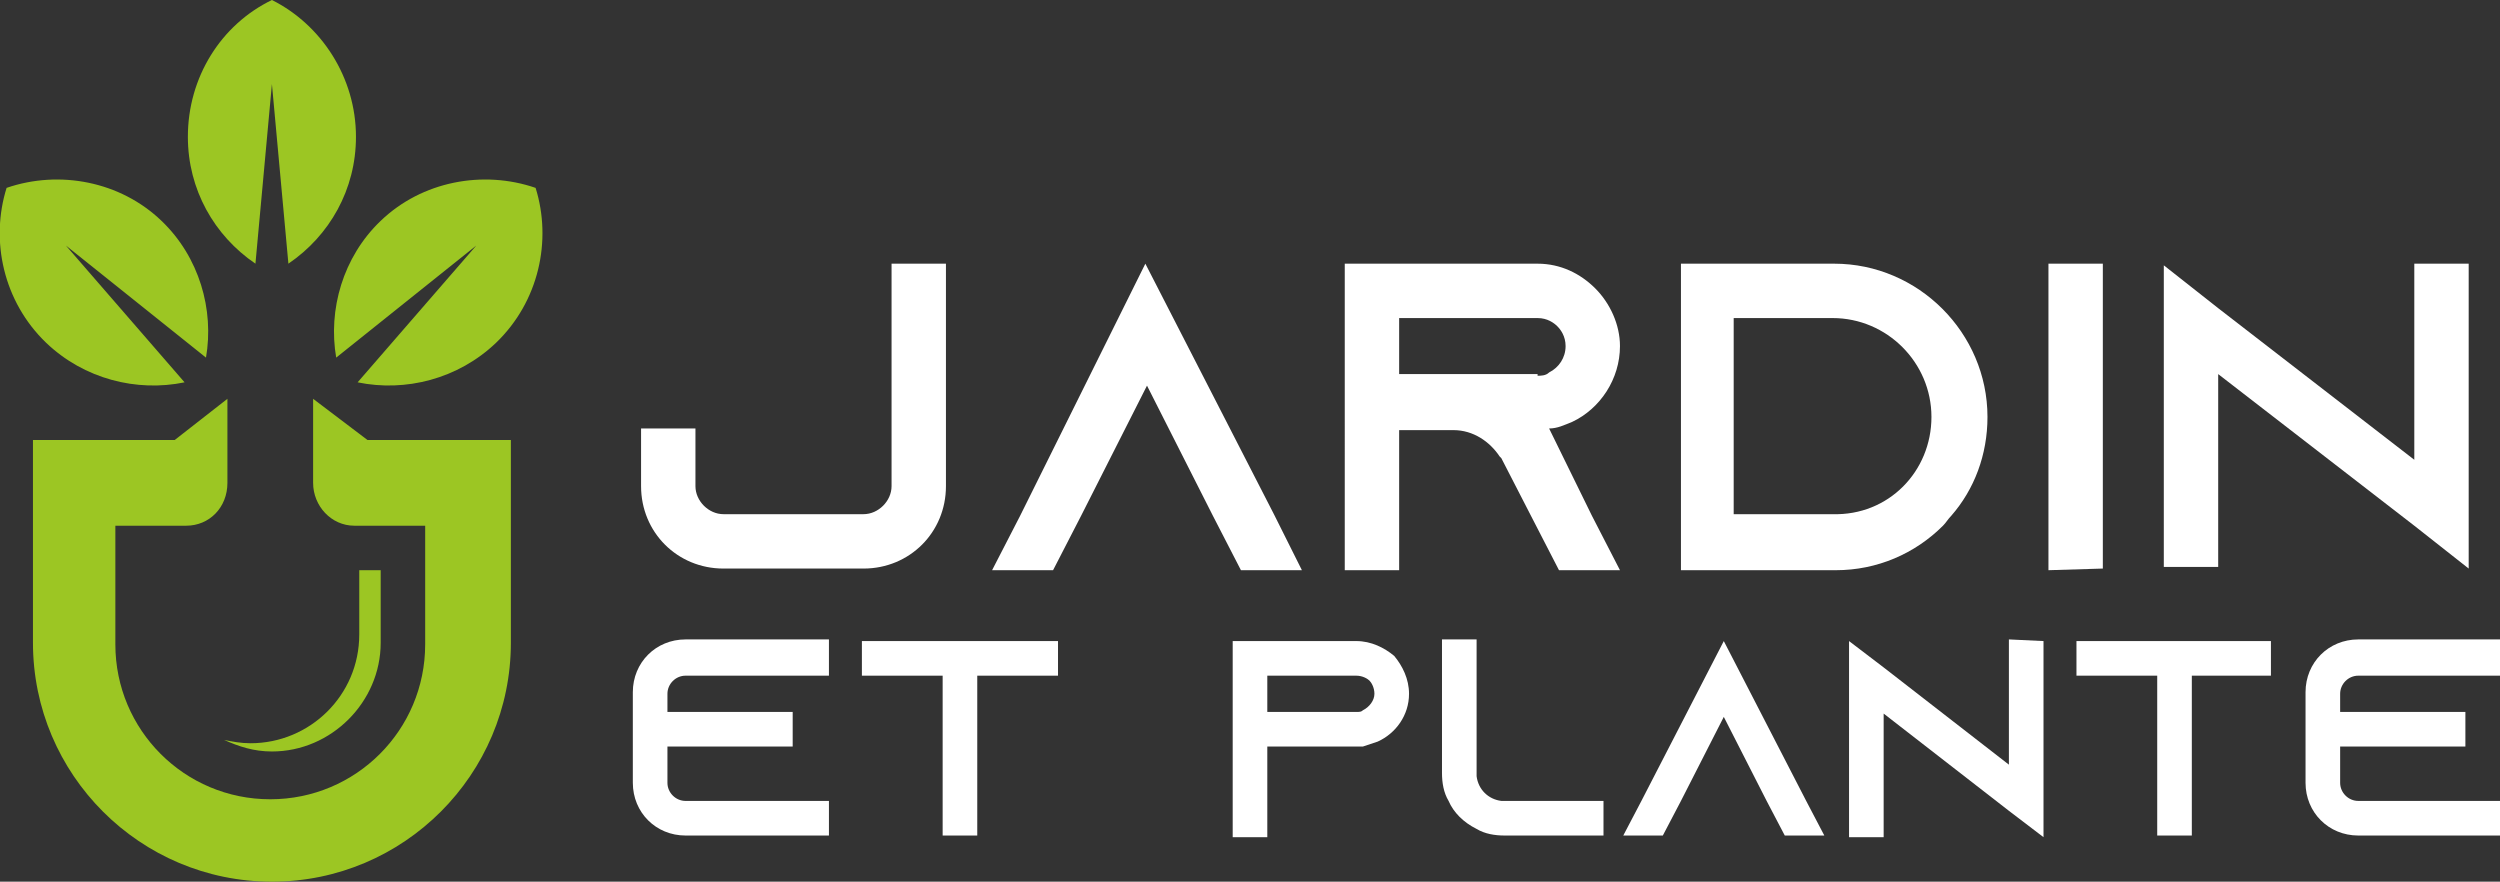 <?xml version="1.0" encoding="utf-8"?>
<!-- Generator: Adobe Illustrator 24.1.0, SVG Export Plug-In . SVG Version: 6.00 Build 0)  -->
<svg version="1.1" id="Layer_1" xmlns="http://www.w3.org/2000/svg" xmlns:xlink="http://www.w3.org/1999/xlink" x="0px" y="0px"
	 width="151.7px" height="53.5px" viewBox="0 0 151.7 53.5" style="enable-background:new 0 0 151.7 53.5;" xml:space="preserve">
<rect x="0" y="0" width="151.7" height="53.5" fill="#333333" stroke="none"/>
<style type="text/css">
	.st0{fill:#FFFFFF;}
	.st1{fill-rule:evenodd;clip-rule:evenodd;fill:#9CC623;}
</style>
<g>
	<g>
		<path class="st0" d="M57.4,16v13.5c0,2.8-2.2,5-5,5h-8.5c-2.8,0-5-2.2-5-5V26h3.3v3.5c0,0.9,0.8,1.7,1.7,1.7h8.5
			c0.9,0,1.7-0.8,1.7-1.7V16H57.4z"/>
		<path class="st0" d="M79,34.6h-3.7l-1.7-3.3l-4-7.9l-4,7.9l-1.7,3.3h-3.7l1.7-3.3L69.5,16l7.8,15.2L79,34.6z"/>
		<path class="st0" d="M96.6,31.3l1.7,3.3h-3.7l-1.7-3.3l-1.8-3.5L91,27.7c-0.6-0.9-1.6-1.6-2.8-1.6h-3.3v8.5h-3.3V16h11.7
			c1.4,0,2.6,0.6,3.5,1.5s1.5,2.2,1.5,3.5c0,2-1.2,3.8-2.9,4.6C94.9,25.8,94.5,26,94,26l0,0L96.6,31.3z M93.3,22.8
			c0.2,0,0.5,0,0.7-0.2c0.6-0.3,1-0.9,1-1.6c0-0.6-0.3-1-0.5-1.2s-0.6-0.5-1.2-0.5h-8.4v3.4h8.4V22.8z"/>
		<path class="st0" d="M120.6,25.3c0,2.3-0.8,4.4-2.2,6c-0.2,0.2-0.3,0.4-0.5,0.6c-1.7,1.7-4,2.7-6.5,2.7H102V16h9.3
			C116.4,16,120.6,20.2,120.6,25.3z M117.2,25.3c0-3.3-2.7-6-6-6h-6v11.9h6C114.6,31.3,117.2,28.6,117.2,25.3z"/>
		<path class="st0" d="M124.3,34.6V16h3.3v18.5L124.3,34.6L124.3,34.6z"/>
		<path class="st0" d="M149.8,16v18.5l-3.3-2.6l-11.9-9.2v11.7h-3.3V16.1l3.3,2.6l11.9,9.2V16H149.8z"/>
		<path class="st0" d="M40.5,42.1v1.1h7.6v2.1h-7.6v2.2c0,0.6,0.5,1.1,1.1,1.1h8.7v2.1h-8.7c-1.8,0-3.2-1.4-3.2-3.2V42
			c0-1.8,1.4-3.2,3.2-3.2h8.7V41h-8.7C41,41,40.5,41.5,40.5,42.1z"/>
		<path class="st0" d="M64.2,38.9V41h-4.9v9.7h-2.1V41h-4.9v-2.1H64.2z"/>
		<path class="st0" d="M85.5,42.1c0,1.3-0.8,2.4-1.9,2.9c-0.3,0.1-0.6,0.2-0.9,0.3h-0.1l0,0h-5.7v5.5h-2.1V38.9l0,0l0,0h7.5
			c0.9,0,1.7,0.4,2.3,0.9C85.1,40.4,85.5,41.2,85.5,42.1z M83.4,42.1c0-0.4-0.2-0.7-0.3-0.8C83,41.2,82.7,41,82.3,41h-5.4v2.2h5.4
			c0.2,0,0.3,0,0.4-0.1C83.1,42.9,83.4,42.5,83.4,42.1z"/>
		<path class="st0" d="M97.3,48.6v2.1h-6c-0.6,0-1.2-0.1-1.7-0.4c-0.8-0.4-1.4-1-1.7-1.7c-0.3-0.5-0.4-1.1-0.4-1.7v-8.1h2.1v8.3
			c0.1,0.8,0.7,1.4,1.5,1.5C91.1,48.6,97.3,48.6,97.3,48.6z"/>
		<path class="st0" d="M110.7,50.7h-2.4l-1.1-2.1l-2.6-5.1l-2.6,5.1l-1.1,2.1h-2.4l1.1-2.1l5-9.7l5,9.7L110.7,50.7z"/>
		<path class="st0" d="M124,38.9v11.9l-2.1-1.6l-7.6-5.9v7.5h-2.1V38.9l2.1,1.6l7.6,5.9v-7.6L124,38.9L124,38.9z"/>
		<path class="st0" d="M137.8,38.9V41H133v9.7h-2.1V41H126v-2.1H137.8z"/>
		<path class="st0" d="M142,42.1v1.1h7.6v2.1H142v2.2c0,0.6,0.5,1.1,1.1,1.1h8.7v2.1h-8.7c-1.8,0-3.2-1.4-3.2-3.2V42
			c0-1.8,1.4-3.2,3.2-3.2h8.7V41h-8.7C142.5,41,142,41.5,142,42.1z"/>
	</g>
</g>
<path class="st1" d="M16.5,0c3,1.5,5.1,4.7,5.1,8.3c0,3.2-1.6,6-4.1,7.7l-1-10.9l-1,10.9c-2.5-1.7-4.1-4.5-4.1-7.7
	C11.4,4.7,13.4,1.5,16.5,0L16.5,0z M32.5,11.4c1,3.2,0.2,6.9-2.4,9.4c-2.3,2.2-5.5,3-8.4,2.4l7.2-8.3l-8.5,6.8
	c-0.5-2.9,0.4-6.1,2.7-8.3C25.6,11,29.3,10.3,32.5,11.4L32.5,11.4z M0.4,11.4c-1,3.2-0.2,6.9,2.4,9.4c2.3,2.2,5.5,3,8.4,2.4L4,14.9
	l8.5,6.8c0.5-2.9-0.4-6.1-2.7-8.3C7.3,11,3.6,10.3,0.4,11.4L0.4,11.4z"/>
<path class="st1" d="M16.5,53.5C24.5,53.5,31,47,31,39V26.7h-8.7L19,24.2v2.5v1.6v1c0,1.4,1.1,2.6,2.5,2.6s2.9,0,4.3,0v7.2
	c0,5.2-4.2,9.4-9.4,9.4S7,44.3,7,39.1v-7.2c1.4,0,2.9,0,4.3,0s2.5-1.1,2.5-2.6v-1v-1.6v-2.5l-3.2,2.5H2V39C2,47,8.5,53.5,16.5,53.5
	L16.5,53.5z"/>
<path class="st1" d="M23.1,34.6h-1.3v3.9c0,3.7-3,6.6-6.6,6.6c-0.6,0-1.1-0.1-1.6-0.2c0.9,0.4,1.8,0.7,2.9,0.7c3.6,0,6.6-3,6.6-6.6
	V34.6z"/>
</svg>

